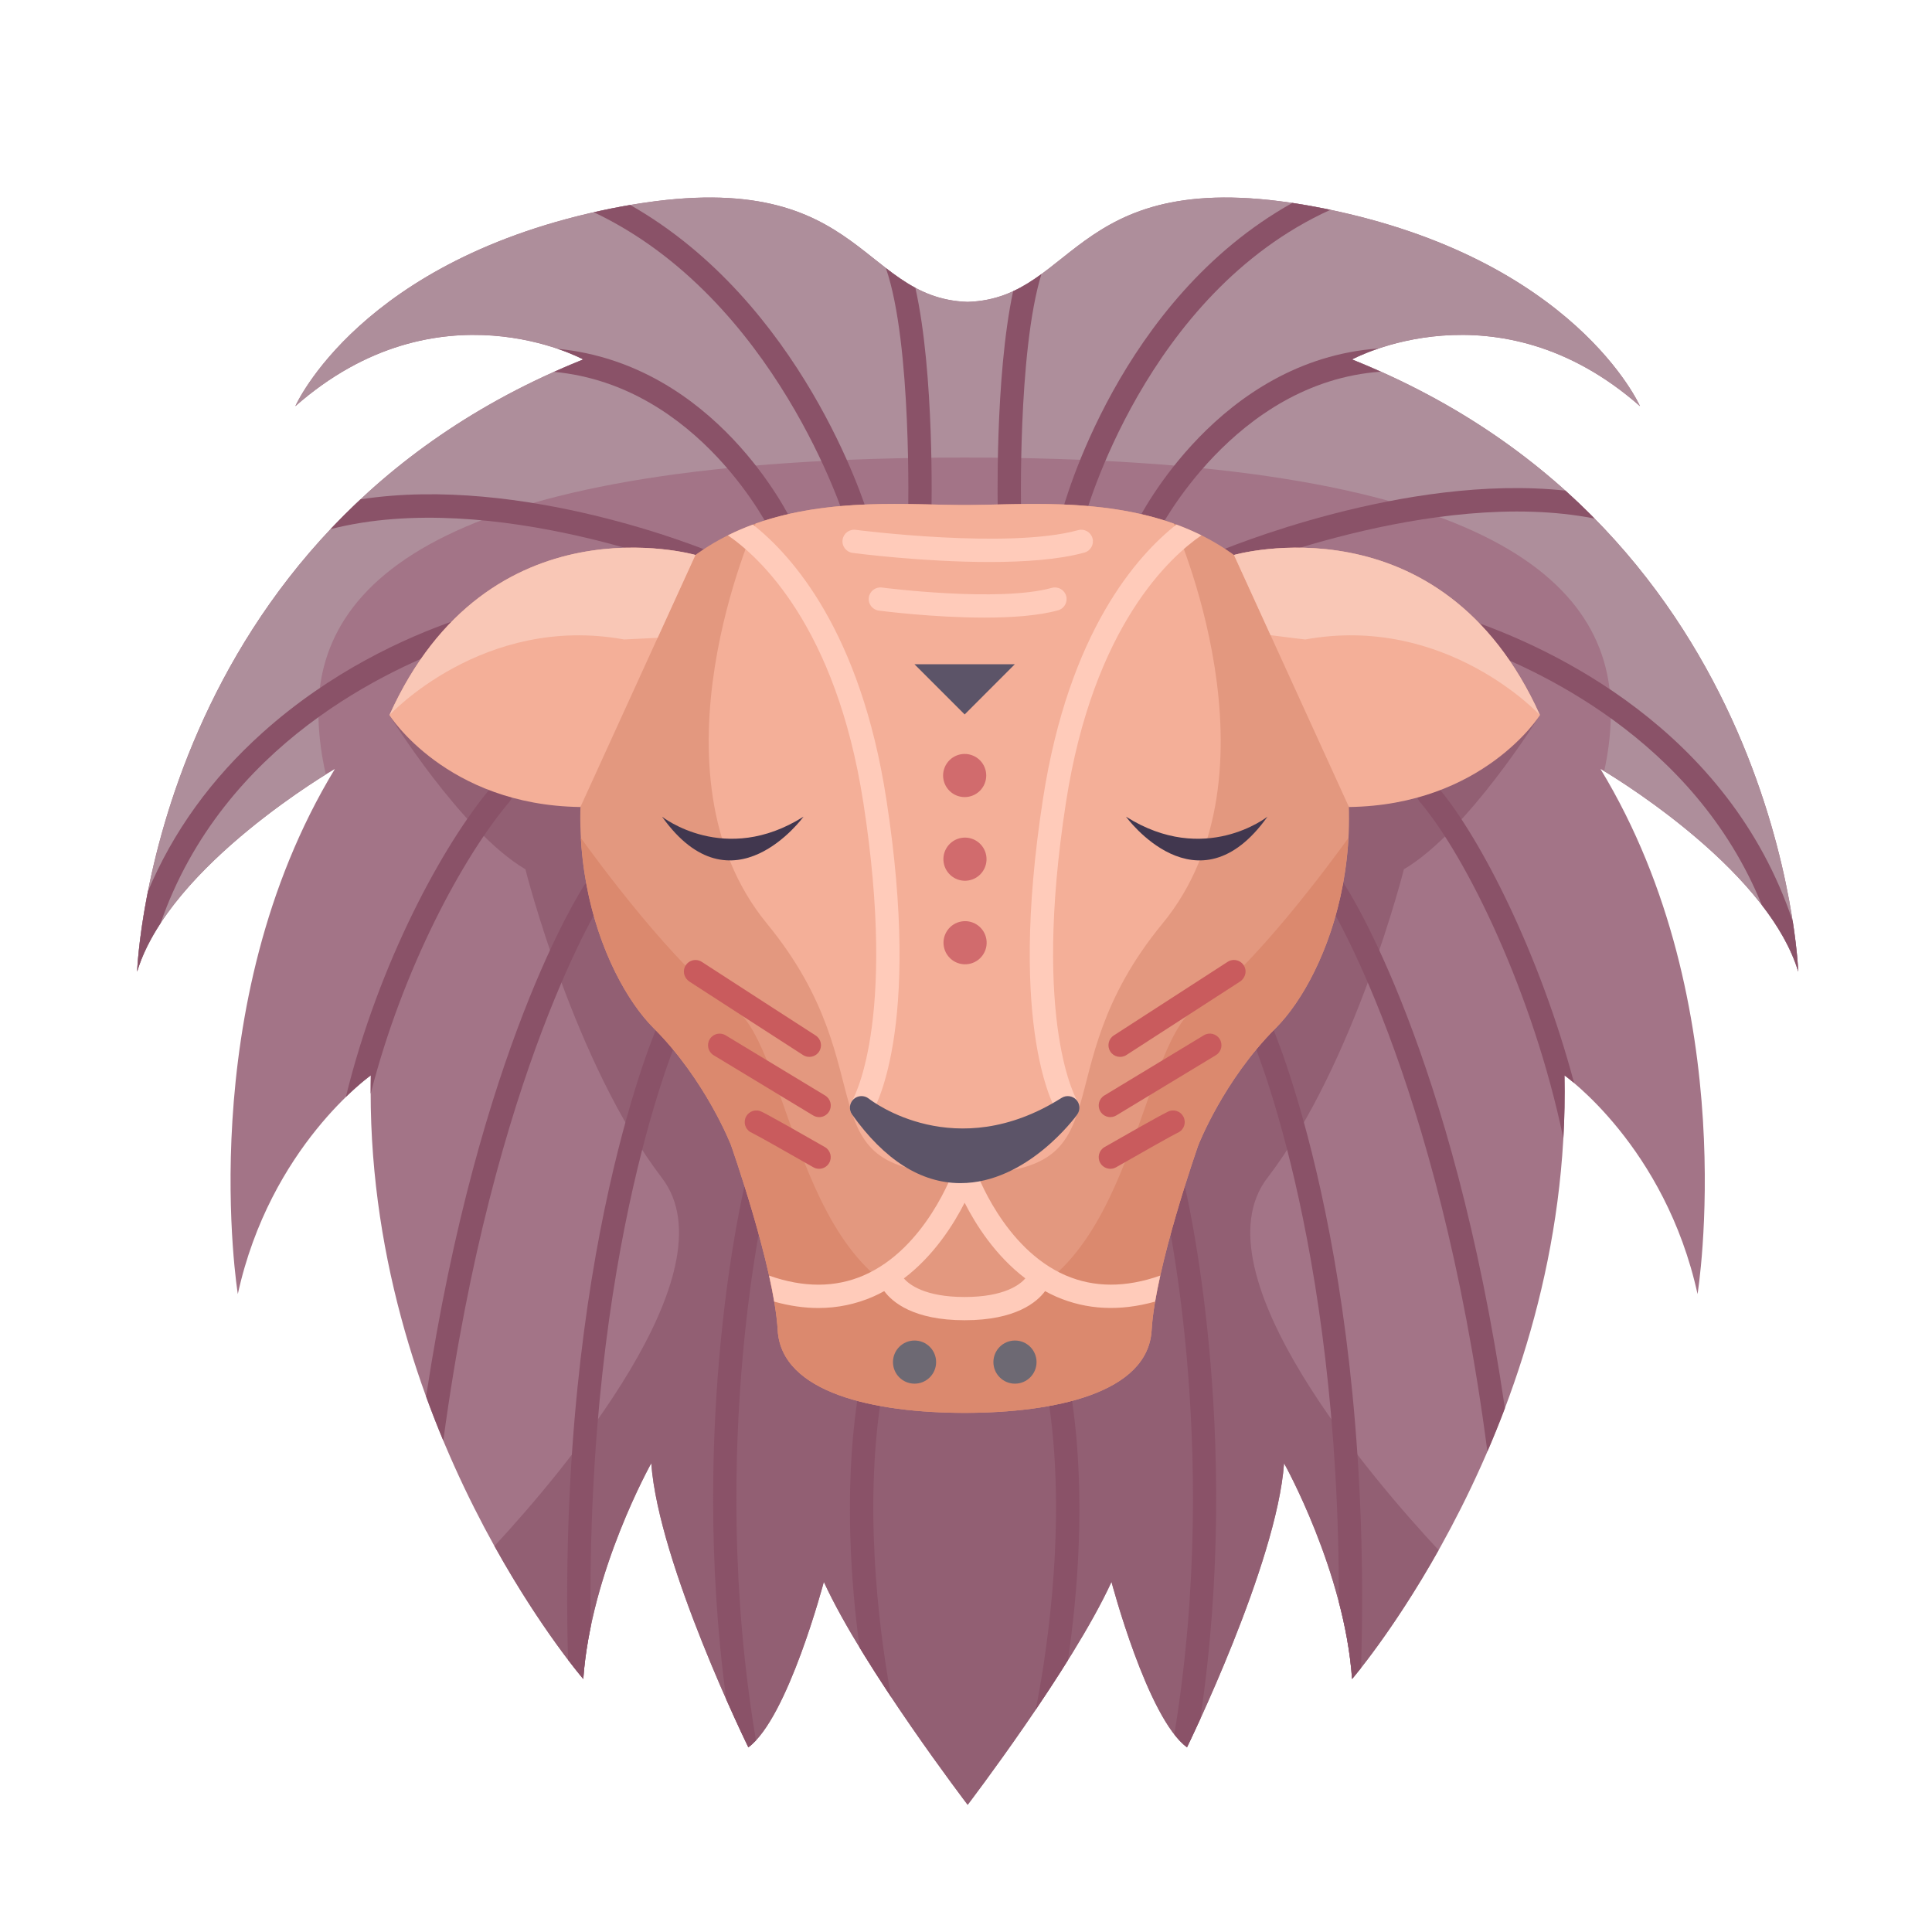 <svg width="130" height="130" viewBox="0 0 130 130" fill="none" xmlns="http://www.w3.org/2000/svg">
<g id="Zodiac Sign">
<g id="Group">
<g id="Group_2">
<path id="Vector" d="M65.114 20.315C72.613 20.073 72.129 10.637 89.064 14.026C105.999 17.414 110.353 27.332 110.353 27.332C100.72 18.864 90.978 24.188 90.978 24.188C119.986 35.801 120.999 65.381 120.999 65.381C118.822 58.188 107.692 51.741 107.692 51.741C117.37 67.681 114.224 87.074 114.224 87.074C112.047 77.139 105.271 72.363 105.271 72.363C105.755 95.861 90.976 112.977 90.976 112.977C90.471 105.72 86.401 98.461 86.401 98.461C85.917 105.234 79.87 117.573 79.87 117.573C77.209 115.638 74.79 106.444 74.79 106.444C72.129 112.25 65.112 121.444 65.112 121.444C65.112 121.444 58.097 112.25 55.434 106.444C55.434 106.444 53.015 115.638 50.354 117.573C50.354 117.573 44.306 105.234 43.822 98.461C43.822 98.461 39.753 105.718 39.248 112.977C39.248 112.977 24.468 95.861 24.952 72.363C24.952 72.363 18.179 77.141 16.002 87.074C16.002 87.074 12.857 67.679 22.533 51.741C22.533 51.741 11.404 58.188 9.227 65.381C9.227 65.381 10.237 35.801 39.248 24.188C39.248 24.188 29.505 18.864 19.872 27.332C19.872 27.332 24.226 17.412 41.161 14.026C58.097 10.639 57.613 20.073 65.112 20.315H65.114Z" fill="#A37487"/>
<g id="Group_3">
<path id="Vector_2" d="M85.278 79.262C91.183 71.543 94.464 58.492 94.464 58.492C98.78 55.948 103.616 48.123 103.616 48.123L64.909 46.623L26.203 48.123C26.203 48.123 31.039 55.948 35.354 58.492C35.354 58.492 38.636 71.543 44.541 79.262C49.369 85.575 37.688 99.256 33.271 104.03C36.416 109.691 39.248 112.972 39.248 112.972C39.754 105.715 43.823 98.456 43.823 98.456C44.307 105.23 50.354 117.569 50.354 117.569C53.015 115.633 55.434 106.439 55.434 106.439C58.095 112.245 65.112 121.439 65.112 121.439C65.112 121.439 72.127 112.245 74.79 106.439C74.79 106.439 77.209 115.633 79.87 117.569C79.87 117.569 85.918 105.23 86.402 98.456C86.402 98.456 90.471 105.713 90.976 112.972C90.976 112.972 93.717 109.795 96.802 104.303C92.601 99.8 80.352 85.7 85.276 79.26L85.278 79.262Z" fill="#925F73"/>
<path id="Vector_3" d="M64.909 30.788C99.638 30.788 108.633 38.941 108.391 48.256C108.358 49.522 108.2 50.724 107.942 51.886C109.592 52.885 119.013 58.819 120.997 65.378C120.997 65.378 119.986 35.798 90.976 24.184C90.976 24.184 100.718 18.861 110.351 27.329C110.351 27.329 105.997 17.409 89.062 14.023C72.127 10.636 72.611 20.07 65.112 20.312C57.613 20.07 58.097 10.634 41.161 14.023C24.226 17.409 19.872 27.329 19.872 27.329C29.505 18.861 39.248 24.184 39.248 24.184C10.239 35.798 9.227 65.378 9.227 65.378C11.097 59.196 19.578 53.566 21.924 52.107C21.638 50.876 21.462 49.6 21.427 48.256C21.185 38.941 30.18 30.788 64.909 30.788Z" fill="#AE8E9B"/>
</g>
<g id="Group_4">
<path id="Vector_4" d="M61.106 34.75C61.096 35.181 61.437 35.542 61.868 35.552C61.874 35.552 61.882 35.552 61.888 35.552C62.311 35.552 62.658 35.214 62.67 34.789C62.682 34.327 62.891 25.156 61.593 19.368C60.895 18.993 60.253 18.535 59.609 18.039C61.373 23.119 61.11 34.627 61.106 34.75Z" fill="#8A5268"/>
<path id="Vector_5" d="M56.89 35.044C56.994 35.382 57.304 35.598 57.639 35.598C57.715 35.598 57.791 35.587 57.867 35.563C58.281 35.436 58.513 34.999 58.388 34.586C58.201 33.971 53.933 20.345 42.405 13.792C41.999 13.862 41.586 13.936 41.159 14.022C40.749 14.104 40.347 14.192 39.953 14.28C52.197 20.079 56.845 34.89 56.892 35.042L56.89 35.044Z" fill="#8A5268"/>
<path id="Vector_6" d="M51.918 35.869C52.053 36.152 52.334 36.316 52.626 36.316C52.74 36.316 52.853 36.292 52.96 36.24C53.35 36.054 53.518 35.588 53.333 35.198C53.122 34.751 48.149 24.509 37.521 23.47C38.614 23.842 39.242 24.186 39.242 24.186C38.573 24.453 37.921 24.734 37.281 25.021C47.076 25.941 51.866 35.758 51.918 35.869Z" fill="#8A5268"/>
<path id="Vector_7" d="M47.38 38.65C47.478 38.691 47.581 38.71 47.683 38.71C47.989 38.71 48.28 38.529 48.405 38.23C48.572 37.832 48.383 37.374 47.985 37.206C47.414 36.966 35.174 31.921 24.259 33.599C23.555 34.256 22.882 34.925 22.242 35.604C33.181 32.799 47.236 38.589 47.38 38.65Z" fill="#8A5268"/>
<path id="Vector_8" d="M31.134 43.226C31.542 43.083 31.759 42.638 31.616 42.229C31.474 41.821 31.027 41.605 30.619 41.747C27.244 42.919 22.258 45.18 17.674 49.291C14.217 52.391 11.634 55.974 9.95 59.987C9.299 63.282 9.227 65.379 9.227 65.379C9.564 64.265 10.116 63.169 10.809 62.112C15.021 50.046 26.238 44.929 31.132 43.228L31.134 43.226Z" fill="#8A5268"/>
<path id="Vector_9" d="M34.194 52.843C33.864 52.564 33.371 52.603 33.092 52.933C29.801 56.809 25.462 64.845 23.273 73.809C24.27 72.839 24.951 72.357 24.951 72.357C24.943 72.773 24.939 73.186 24.941 73.598C27.107 65.12 31.182 57.601 34.286 53.943C34.567 53.614 34.526 53.12 34.196 52.839L34.194 52.843Z" fill="#8A5268"/>
<path id="Vector_10" d="M40.428 59.293C40.067 59.055 39.581 59.156 39.345 59.517C39.041 59.981 32.222 70.58 28.672 93.973C29.043 94.995 29.431 95.982 29.829 96.936C33.194 72.008 40.58 60.493 40.654 60.378C40.89 60.017 40.79 59.531 40.428 59.295V59.293Z" fill="#8A5268"/>
<path id="Vector_11" d="M45.759 69.453C45.938 69.059 45.763 68.595 45.369 68.417C44.975 68.238 44.512 68.413 44.333 68.805C44.263 68.96 37.478 84.229 38.221 111.683C38.863 112.527 39.249 112.974 39.249 112.974C39.331 111.798 39.507 110.621 39.745 109.476C39.409 83.788 45.693 69.599 45.759 69.453Z" fill="#8A5268"/>
<path id="Vector_12" d="M51.608 80.231C51.711 79.811 51.454 79.388 51.034 79.285C50.615 79.181 50.191 79.439 50.088 79.858C50.047 80.022 46.337 95.513 48.867 114.341C49.731 116.296 50.355 117.571 50.355 117.571C50.527 117.447 50.699 117.29 50.868 117.109C47.533 97.279 51.569 80.402 51.61 80.233L51.608 80.231Z" fill="#8A5268"/>
<path id="Vector_13" d="M59.218 94.562C59.28 94.135 58.982 93.737 58.554 93.676C58.127 93.614 57.729 93.912 57.669 94.34C56.795 100.422 57.271 106.641 57.84 110.855C58.519 111.973 59.245 113.103 59.967 114.189C59.348 110.861 58.082 102.474 59.22 94.562H59.218Z" fill="#8A5268"/>
<path id="Vector_14" d="M67.145 34.788C67.155 35.214 67.504 35.551 67.927 35.551C67.933 35.551 67.941 35.551 67.947 35.551C68.378 35.541 68.722 35.181 68.71 34.749C68.708 34.628 68.458 23.702 70.075 18.442C69.469 18.883 68.85 19.281 68.171 19.595C66.929 25.393 67.133 34.332 67.143 34.788H67.145Z" fill="#8A5268"/>
<path id="Vector_15" d="M71.416 34.619C71.307 35.036 71.559 35.464 71.976 35.573C72.042 35.59 72.109 35.598 72.173 35.598C72.52 35.598 72.838 35.364 72.93 35.013C72.969 34.861 77.037 19.787 89.518 14.118C89.366 14.086 89.216 14.053 89.063 14.022C88.332 13.876 87.633 13.755 86.964 13.653C75.3 20.159 71.578 33.996 71.416 34.617V34.619Z" fill="#8A5268"/>
<path id="Vector_16" d="M76.479 35.186C76.288 35.575 76.448 36.043 76.834 36.234C76.945 36.289 77.064 36.316 77.18 36.316C77.468 36.316 77.745 36.156 77.882 35.881C77.933 35.777 83.034 25.719 92.903 25.009C92.271 24.726 91.631 24.451 90.972 24.186C90.972 24.186 91.625 23.831 92.757 23.448C82.016 24.225 76.706 34.728 76.479 35.186Z" fill="#8A5268"/>
<path id="Vector_17" d="M81.742 37.205C81.344 37.375 81.159 37.833 81.329 38.231C81.455 38.53 81.744 38.707 82.048 38.707C82.15 38.707 82.255 38.688 82.355 38.645C82.503 38.582 96.438 32.745 107.298 34.893C106.672 34.257 106.016 33.629 105.332 33.013C94.51 31.85 82.327 36.955 81.742 37.205Z" fill="#8A5268"/>
<path id="Vector_18" d="M120.631 61.998C116.301 49.02 104.227 43.551 98.991 41.747C98.581 41.606 98.136 41.823 97.996 42.231C97.856 42.638 98.072 43.085 98.48 43.226C103.263 44.876 114.004 49.716 118.546 60.888C119.646 62.312 120.532 63.828 121.002 65.377C121.002 65.377 120.957 64.109 120.633 61.996L120.631 61.998Z" fill="#8A5268"/>
<path id="Vector_19" d="M95.62 52.843C95.29 53.122 95.25 53.618 95.531 53.947C98.701 57.681 103.16 66.862 105.179 76.524C105.183 76.544 105.191 76.563 105.197 76.583C105.273 75.201 105.302 73.793 105.273 72.361C105.273 72.361 105.513 72.531 105.917 72.87C103.611 64.222 99.647 56.376 96.724 52.933C96.445 52.603 95.95 52.564 95.622 52.843H95.62Z" fill="#8A5268"/>
<path id="Vector_20" d="M89.384 59.293C89.023 59.531 88.922 60.015 89.16 60.378C89.236 60.493 96.758 72.186 100.083 97.669C100.487 96.733 100.881 95.763 101.261 94.759C97.744 70.818 90.777 59.987 90.469 59.519C90.231 59.158 89.745 59.057 89.384 59.295V59.293Z" fill="#8A5268"/>
<path id="Vector_21" d="M85.488 68.805C85.308 68.411 84.844 68.237 84.452 68.416C84.058 68.596 83.884 69.058 84.062 69.452C84.126 69.595 90.139 83.167 90.09 107.794C90.523 109.452 90.856 111.212 90.979 112.973C90.979 112.973 91.2 112.718 91.582 112.232C92.431 84.433 85.558 68.959 85.488 68.805Z" fill="#8A5268"/>
<path id="Vector_22" d="M79.73 79.858C79.627 79.439 79.203 79.181 78.784 79.285C78.365 79.388 78.107 79.811 78.21 80.231C78.251 80.398 82.237 97.031 79.018 116.701C79.297 117.06 79.582 117.359 79.871 117.569C79.871 117.569 80.224 116.85 80.764 115.665C83.657 96.247 79.771 80.026 79.73 79.858Z" fill="#8A5268"/>
<path id="Vector_23" d="M72.149 94.337C72.087 93.91 71.691 93.613 71.264 93.674C70.837 93.736 70.538 94.132 70.6 94.559C71.855 103.288 70.185 112.585 69.688 115.043C70.411 113.974 71.153 112.845 71.859 111.711C72.475 107.515 73.086 100.845 72.149 94.337Z" fill="#8A5268"/>
</g>
</g>
<g id="Group_5">
<path id="Vector_24" d="M64.911 33.982C71.201 33.982 82.935 32.409 88.257 43.902C93.578 55.394 89.345 65.675 85.838 69.182C82.33 72.69 80.637 77.044 80.637 77.044C80.637 77.044 77.734 85.269 77.492 89.504C77.25 93.737 70.96 95.068 64.911 95.068C58.861 95.068 52.572 93.737 52.33 89.504C52.088 85.271 49.185 77.044 49.185 77.044C49.185 77.044 47.492 72.69 43.985 69.182C40.477 65.675 36.244 55.392 41.566 43.902C46.887 32.409 58.622 33.982 64.911 33.982Z" fill="#E3987F"/>
<g id="Group_6">
<path id="Vector_25" d="M51.605 62.148C59.961 72.304 53.63 78.982 64.912 78.982C76.194 78.982 69.863 72.304 78.219 62.148C86.574 51.992 78.974 35.228 78.974 35.228H78.97C73.991 33.459 68.544 33.982 64.912 33.982C61.28 33.982 55.835 33.457 50.856 35.227H50.852C50.852 35.227 43.252 51.992 51.607 62.148H51.605Z" fill="#F4AF98"/>
<path id="Vector_26" d="M49.183 77.046C49.183 77.046 52.086 85.271 52.328 89.506C52.57 93.739 58.859 95.07 64.909 95.07C70.959 95.07 77.248 93.739 77.49 89.506C77.732 85.273 80.635 77.046 80.635 77.046C80.635 77.046 82.328 72.692 85.835 69.184C87.985 67.034 90.402 62.339 90.732 56.383C89.794 57.688 84.277 65.245 80.517 67.752C76.397 70.501 76.189 88.054 64.909 88.054C53.629 88.054 53.421 70.501 49.3 67.752C45.541 65.245 40.024 57.688 39.086 56.383C39.416 62.339 41.833 67.034 43.983 69.184C47.49 72.692 49.183 77.046 49.183 77.046Z" fill="#DB896E"/>
</g>
</g>
<g id="Group_7">
<path id="Vector_27" d="M61.537 93.104C62.339 93.104 62.989 92.454 62.989 91.653C62.989 90.851 62.339 90.201 61.537 90.201C60.736 90.201 60.086 90.851 60.086 91.653C60.086 92.454 60.736 93.104 61.537 93.104Z" fill="#6D6973"/>
<path id="Vector_28" d="M68.295 93.104C69.097 93.104 69.747 92.454 69.747 91.653C69.747 90.851 69.097 90.201 68.295 90.201C67.494 90.201 66.844 90.851 66.844 91.653C66.844 92.454 67.494 93.104 68.295 93.104Z" fill="#6D6973"/>
</g>
<g id="Group_8">
<path id="Vector_29" d="M65.17 64.867C65.962 64.739 66.499 63.993 66.371 63.202C66.243 62.411 65.498 61.873 64.706 62.001C63.915 62.13 63.377 62.875 63.505 63.666C63.634 64.457 64.379 64.995 65.17 64.867Z" fill="#D16B6D"/>
<path id="Vector_30" d="M66.252 52.735C66.558 51.994 66.204 51.146 65.463 50.841C64.722 50.535 63.874 50.889 63.569 51.63C63.263 52.371 63.617 53.219 64.358 53.525C65.099 53.83 65.947 53.477 66.252 52.735Z" fill="#D16B6D"/>
<path id="Vector_31" d="M65.162 59.245C65.954 59.117 66.491 58.371 66.363 57.58C66.235 56.789 65.49 56.251 64.698 56.379C63.907 56.507 63.37 57.253 63.498 58.044C63.626 58.835 64.371 59.373 65.162 59.245Z" fill="#D16B6D"/>
</g>
<path id="Vector_32" d="M64.91 44.694H68.287L64.91 48.073L61.531 44.694H64.91Z" fill="#5C5468"/>
<g id="Group_9">
<path id="Vector_33" d="M85.286 54.952C85.286 54.952 81.062 58.298 75.766 54.952C75.766 54.952 80.569 61.575 85.286 54.952Z" fill="#41374F"/>
<path id="Vector_34" d="M44.547 54.952C44.547 54.952 48.77 58.298 54.067 54.952C54.067 54.952 49.264 61.575 44.547 54.952Z" fill="#41374F"/>
</g>
<g id="Group_10">
<path id="Vector_35" d="M54.035 70.991C52.556 70.037 48.894 67.675 46.395 66.052C46.077 65.845 45.927 65.441 46.07 65.092C46.261 64.62 46.821 64.46 47.224 64.723C49.724 66.346 53.401 68.72 54.885 69.676C55.248 69.91 55.352 70.394 55.117 70.757C54.883 71.12 54.4 71.225 54.037 70.991H54.035Z" fill="#C95B5D"/>
<path id="Vector_36" d="M55.118 75.168C54.98 75.168 54.841 75.131 54.713 75.055L48.017 71.003C47.649 70.779 47.53 70.299 47.754 69.928C47.978 69.557 48.458 69.44 48.829 69.665L55.524 73.716C55.893 73.941 56.012 74.421 55.788 74.791C55.641 75.035 55.382 75.17 55.117 75.17L55.118 75.168Z" fill="#C95B5D"/>
<path id="Vector_37" d="M55.116 78.646C54.983 78.646 54.85 78.613 54.727 78.543C52.942 77.52 50.912 76.375 50.613 76.235C50.235 76.09 50.026 75.677 50.141 75.283C50.262 74.867 50.697 74.629 51.112 74.752C51.216 74.781 51.407 74.838 55.504 77.183C55.878 77.397 56.009 77.875 55.794 78.252C55.65 78.504 55.387 78.646 55.114 78.646H55.116ZM50.623 76.239C50.644 76.246 50.66 76.252 50.672 76.254C50.656 76.248 50.638 76.245 50.623 76.239Z" fill="#C95B5D"/>
</g>
<g id="Group_11">
<path id="Vector_38" d="M74.711 70.755C74.477 70.392 74.581 69.908 74.943 69.674C76.426 68.716 80.103 66.344 82.604 64.721C83.008 64.458 83.568 64.618 83.759 65.09C83.901 65.441 83.749 65.845 83.431 66.052C80.93 67.675 77.271 70.037 75.792 70.991C75.429 71.225 74.945 71.12 74.711 70.757V70.755Z" fill="#C95B5D"/>
<path id="Vector_39" d="M74.714 75.168C74.449 75.168 74.191 75.033 74.043 74.789C73.819 74.418 73.938 73.939 74.306 73.714L81.002 69.662C81.372 69.438 81.852 69.557 82.077 69.926C82.301 70.296 82.182 70.776 81.813 71.001L75.118 75.052C74.991 75.129 74.851 75.165 74.712 75.165L74.714 75.168Z" fill="#C95B5D"/>
<path id="Vector_40" d="M74.714 78.646C74.443 78.646 74.179 78.504 74.033 78.252C73.818 77.877 73.949 77.397 74.324 77.183C78.42 74.838 78.612 74.783 78.715 74.752C79.129 74.629 79.566 74.867 79.686 75.283C79.803 75.677 79.593 76.09 79.214 76.235C78.916 76.375 76.887 77.52 75.1 78.543C74.977 78.613 74.844 78.646 74.712 78.646H74.714ZM79.207 76.239C79.191 76.245 79.173 76.25 79.158 76.254C79.169 76.25 79.185 76.246 79.207 76.239Z" fill="#C95B5D"/>
</g>
<g id="Group_12">
<path id="Vector_41" d="M58.089 53.98C60.414 68.976 57.344 74.066 57.316 74.11C57.08 74.473 57.182 74.957 57.543 75.193C57.675 75.279 57.824 75.32 57.97 75.32C58.225 75.32 58.475 75.195 58.625 74.965C58.768 74.748 62.072 69.464 59.634 53.74C57.894 42.507 53.307 37.382 50.66 35.297C50.09 35.506 49.529 35.746 48.977 36.021C51.066 37.455 56.249 42.117 58.087 53.978L58.089 53.98Z" fill="#FFCBBA"/>
<path id="Vector_42" d="M70.182 53.74C67.746 69.466 71.05 74.748 71.193 74.965C71.343 75.193 71.591 75.318 71.844 75.318C71.989 75.318 72.137 75.277 72.268 75.193C72.629 74.961 72.734 74.477 72.506 74.114C72.475 74.066 69.404 68.976 71.729 53.978C73.567 42.117 78.75 37.453 80.84 36.021C80.288 35.746 79.724 35.506 79.156 35.297C76.509 37.382 71.924 42.505 70.182 53.74Z" fill="#FFCBBA"/>
</g>
<path id="Vector_43" d="M71.713 85.822C67.511 84.006 65.667 78.781 65.65 78.729C65.542 78.413 65.244 78.2 64.91 78.2C64.577 78.2 64.278 78.413 64.171 78.729C64.153 78.781 62.31 84.006 58.108 85.822C56.2 86.647 54.064 86.649 51.75 85.834C51.885 86.435 52.002 87.024 52.095 87.584C53.114 87.868 54.105 88.013 55.064 88.013C56.344 88.013 57.571 87.759 58.738 87.254C59.001 87.139 59.253 87.012 59.499 86.877C60.041 87.611 61.461 88.836 64.91 88.836C68.359 88.836 69.779 87.611 70.322 86.877C70.568 87.012 70.819 87.139 71.083 87.254C73.125 88.14 75.351 88.245 77.725 87.582C77.821 87.022 77.938 86.433 78.07 85.832C75.757 86.647 73.621 86.645 71.713 85.82V85.822ZM64.908 87.272C62.22 87.272 61.17 86.427 60.819 86.023C62.846 84.486 64.167 82.387 64.908 80.929C65.648 82.387 66.968 84.484 68.993 86.021C68.632 86.437 67.577 87.272 64.908 87.272Z" fill="#FFCBBA"/>
<g id="Group_13">
<path id="Vector_44" d="M66.579 37.816C62.123 37.816 57.652 37.24 57.369 37.203C56.94 37.147 56.638 36.755 56.694 36.326C56.751 35.896 57.143 35.596 57.572 35.651C57.674 35.664 67.847 36.971 72.549 35.672C72.966 35.557 73.397 35.801 73.512 36.218C73.627 36.636 73.384 37.067 72.966 37.182C71.246 37.658 68.914 37.816 66.581 37.816H66.579Z" fill="#FFCBBA"/>
<path id="Vector_45" d="M66.234 41.557C62.793 41.557 59.351 41.114 59.135 41.087C58.706 41.031 58.403 40.639 58.46 40.209C58.517 39.78 58.909 39.48 59.338 39.534C59.416 39.544 67.2 40.545 70.777 39.556C71.195 39.441 71.626 39.685 71.741 40.102C71.856 40.52 71.612 40.951 71.195 41.066C69.857 41.436 68.046 41.557 66.236 41.557H66.234Z" fill="#FFCBBA"/>
</g>
<g id="Group_14">
<path id="Vector_46" d="M46.792 37.341C46.792 37.341 32.859 33.348 26.203 48.12C26.203 48.12 30.017 54.179 39.055 54.302L46.792 37.341Z" fill="#F4AF98"/>
<path id="Vector_47" d="M26.203 48.122C26.203 48.122 32.508 41.307 41.995 43.028L44.25 42.917L46.794 37.341C46.794 37.341 32.861 33.348 26.205 48.12L26.203 48.122Z" fill="#F9C7B6"/>
</g>
<g id="Group_15">
<path id="Vector_48" d="M83.031 37.341C83.031 37.341 96.964 33.348 103.62 48.12C103.62 48.12 99.806 54.179 90.768 54.302L83.031 37.341Z" fill="#F4AF98"/>
<path id="Vector_49" d="M83.031 37.341L85.495 42.741C86.872 42.923 87.83 43.028 87.83 43.028C97.317 41.307 103.622 48.122 103.622 48.122C96.966 33.35 83.033 37.343 83.033 37.343L83.031 37.341Z" fill="#F9C7B6"/>
</g>
<path id="Vector_50" d="M72.421 74.001C72.165 73.728 71.748 73.676 71.432 73.875C64.294 78.383 58.691 74.107 58.455 73.921C58.149 73.682 57.714 73.701 57.431 73.968C57.148 74.237 57.107 74.673 57.333 74.991C59.508 78.044 61.953 79.598 64.596 79.61H64.625C69.085 79.61 72.347 75.186 72.483 74.996C72.704 74.692 72.678 74.275 72.421 74.001Z" fill="#5C5468"/>
</g>
</g>
</svg>
